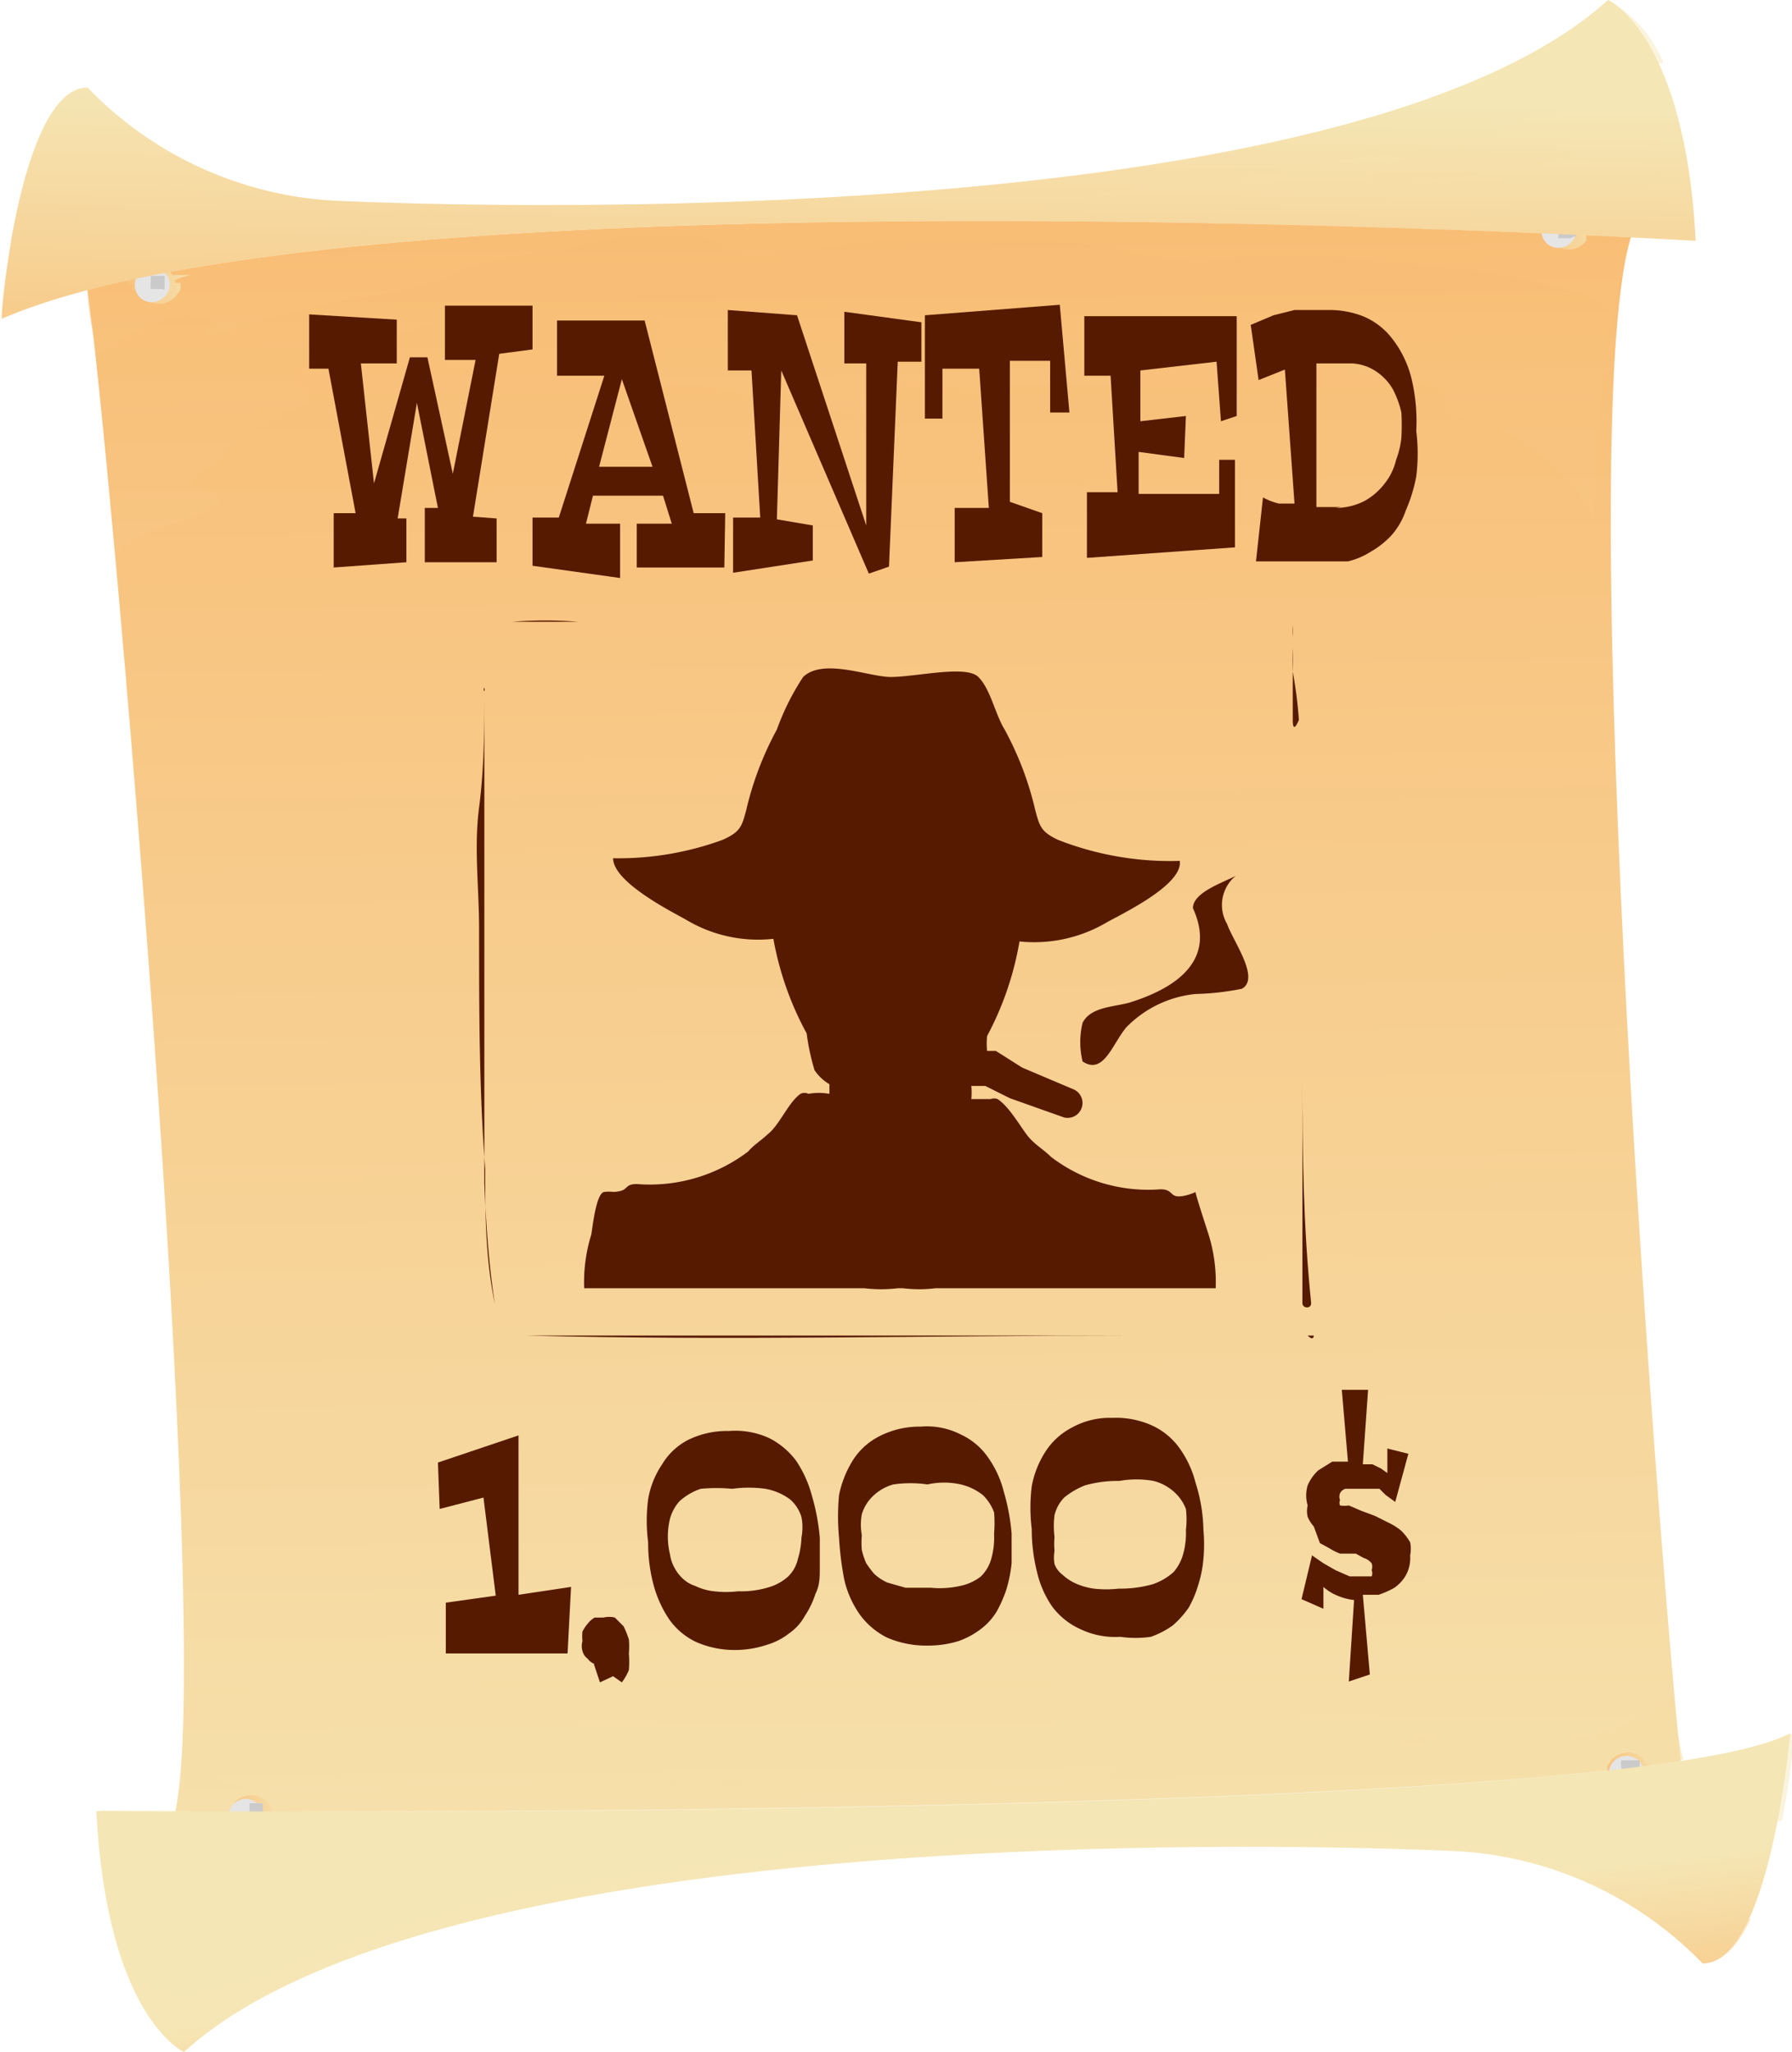 <svg xmlns="http://www.w3.org/2000/svg" xmlns:xlink="http://www.w3.org/1999/xlink" viewBox="0 0 20.46 23.43"><defs><style>.cls-1{isolation:isolate;}.cls-2{fill:url(#linear-gradient);}.cls-12,.cls-13,.cls-16,.cls-3,.cls-4,.cls-5,.cls-6,.cls-9{mix-blend-mode:multiply;}.cls-3{opacity:0.23;fill:url(#linear-gradient-2);}.cls-16,.cls-4,.cls-5{opacity:0.57;}.cls-4{fill:url(#linear-gradient-3);}.cls-5{fill:url(#linear-gradient-4);}.cls-6{fill:url(#linear-gradient-5);}.cls-7{fill:#e5e5e5;}.cls-8{fill:#cacaca;}.cls-9{fill:url(#linear-gradient-6);}.cls-10{fill:url(#linear-gradient-7);}.cls-11,.cls-15{mix-blend-mode:screen;opacity:0.43;}.cls-11{fill:url(#linear-gradient-8);}.cls-12{fill:url(#linear-gradient-9);}.cls-13{fill:url(#linear-gradient-10);}.cls-14{fill:url(#linear-gradient-11);}.cls-15{fill:url(#linear-gradient-12);}.cls-16{fill:url(#linear-gradient-13);}.cls-17{fill:#561a00;}</style><linearGradient id="linear-gradient" x1="28.5" y1="45.21" x2="28.4" y2="69.34" gradientTransform="translate(-19.09 -44.83) rotate(-0.75)" gradientUnits="userSpaceOnUse"><stop offset="0" stop-color="#f9b86d"/><stop offset="1" stop-color="#f5e6b5"/></linearGradient><linearGradient id="linear-gradient-2" x1="28.28" y1="46.61" x2="28.24" y2="57.36" xlink:href="#linear-gradient"/><linearGradient id="linear-gradient-3" x1="28.28" y1="46.65" x2="28.24" y2="57.03" xlink:href="#linear-gradient"/><linearGradient id="linear-gradient-4" x1="28.86" y1="57.32" x2="28.83" y2="67.3" xlink:href="#linear-gradient"/><linearGradient id="linear-gradient-5" x1="20.88" y1="63.88" x2="21.96" y2="63.88" gradientTransform="translate(-6.03 -60.38) rotate(-2.22)" xlink:href="#linear-gradient"/><linearGradient id="linear-gradient-6" x1="4.78" y1="63.88" x2="5.86" y2="63.88" gradientTransform="translate(-6.03 -60.38) rotate(-2.22)" xlink:href="#linear-gradient"/><linearGradient id="linear-gradient-7" x1="28.06" y1="50.93" x2="28.19" y2="46.32" xlink:href="#linear-gradient"/><linearGradient id="linear-gradient-8" x1="27.91" y1="50.82" x2="28.03" y2="46.29" xlink:href="#linear-gradient"/><linearGradient id="linear-gradient-9" x1="20.94" y1="81.52" x2="22.02" y2="81.52" gradientTransform="translate(-6.03 -60.38) rotate(-2.22)" xlink:href="#linear-gradient"/><linearGradient id="linear-gradient-10" x1="5.17" y1="81.4" x2="6.25" y2="81.4" gradientTransform="translate(-6.03 -60.38) rotate(-2.22)" xlink:href="#linear-gradient"/><linearGradient id="linear-gradient-11" x1="29.48" y1="70.07" x2="29.21" y2="67.34" xlink:href="#linear-gradient"/><linearGradient id="linear-gradient-12" x1="29.49" y1="70.15" x2="29.21" y2="67.38" xlink:href="#linear-gradient"/><linearGradient id="linear-gradient-13" x1="29.18" y1="70.1" x2="28.91" y2="67.36" xlink:href="#linear-gradient"/></defs><g class="cls-1"><g id="Слой_2" data-name="Слой 2"><g id="Layer_1" data-name="Layer 1"><path class="cls-2" d="M2,20.69c3.07,0,13.37,0,17.19-.58C19,18.38,17.93,5,18.62,2.71,15.8,2.57,5.44,2.16,1,3.31,1.25,5,2.45,18.72,2,20.69Z"/><path class="cls-3" d="M1.53,6.16c.3-.16.87-.27,1-.44a.57.57,0,0,0-.35-.18c.1-.18.32-.21.42-.4,0,0,0,0,0,0a2.29,2.29,0,0,1,.94-.54c-.09-.3-.38-.16-.11-.43S3.64,4,3.78,4c.33-.07.67-.17,1-.25a3.42,3.42,0,0,1,1.33-.23s.1.06.17.07c.41,0,.88-.2,1.28.1-.13.14,0,.2,0,.26s0,.07,0,.18-.17.15-.21.25a3.1,3.1,0,0,1,1.31.19,1.67,1.67,0,0,0,.78.12c.2,0,.52.12.69,0a.48.48,0,0,0-.34-.35c.47-.06.93.12,1.4.1a7.3,7.3,0,0,1,1.81,0c0-.15-.1-.21-.2-.27.17-.13.45-.07.66-.09a6.41,6.41,0,0,1,1.95.15c.21,0,.41.11.62.15s.34,0,.48.08c0,0,0,.18,0,.21s.11.06.15.09a2.47,2.47,0,0,0,.46.15,2.7,2.7,0,0,1,1.08,1,12.77,12.77,0,0,1,.43-3.25C15.8,2.57,5.44,2.16,1,3.31c.1.75.24,1.87.33,3.07C1.33,6.3,1.41,6.23,1.53,6.16Z"/><path class="cls-4" d="M2.92,3.68c.35-.1.71-.19,1.07-.26a6.2,6.2,0,0,0,1-.21,1.46,1.46,0,0,0,.28-.14,6.19,6.19,0,0,1,1.14-.21,3.56,3.56,0,0,1,1.83-.1c0,.31,1.47,0,1.71,0,.69,0,1.37,0,2.06,0s1.12.24,1.72.22A9.27,9.27,0,0,1,15.85,3a9.79,9.79,0,0,1,2.26.37,2,2,0,0,1,.31.19,7.22,7.22,0,0,1,.2-.86C15.8,2.57,5.44,2.16,1,3.31c0,.22.06.46.1.74.35-.24.93-.56,1.34-.39a.48.48,0,0,0-.08.18Z"/><path class="cls-5" d="M19.11,19.38a3.57,3.57,0,0,1-1.51.54c-.2,0-.39,0-.6,0s-.61-.06-.79,0a1.34,1.34,0,0,0,.23-.13A10.25,10.25,0,0,1,14,20.1c-.17,0-1.25-.12-1.28.18a4.4,4.4,0,0,1-1.7.07l-1.92,0c-1.27,0-2.53,0-3.79.06-1,0-2.23.29-3.19-.25a3.86,3.86,0,0,1-.09.51c3.07,0,13.37,0,17.19-.58C19.16,19.89,19.14,19.65,19.11,19.38Z"/><path class="cls-6" d="M18.1,2.6a.07.07,0,0,0,.06,0h-.05s0,.06,0,.08,0,0,0,.07a.26.26,0,0,1-.19.1.28.28,0,0,1-.18-.06s-.07-.13-.11-.11a0,0,0,0,0,0-.06s-.1,0-.13,0h-.11l.13,0a.54.54,0,0,0,.1,0s0-.05.05-.07a.56.56,0,0,1,.05-.08.25.25,0,0,1,.18-.08.26.26,0,0,1,.19.07s0,.05,0,.06.06,0,.09,0,.16,0,.24,0l-.12,0a1,1,0,0,0-.18,0S18.09,2.6,18.1,2.6Z"/><path class="cls-7" d="M18,2.62a.21.21,0,0,1-.2.21.19.19,0,0,1-.2-.19.19.19,0,0,1,.19-.21A.2.2,0,0,1,18,2.62Z"/><path class="cls-8" d="M18,2.69h0l0-.09h0s0,0,0,0h0l0-.08h0l-.08,0v0l-.05,0v0l-.08,0h0l0,.07h0a.09.09,0,0,0,0,.05h0a.2.2,0,0,1,0,.08h0l.09,0h0l.05,0v0Zm-.06,0,0,0s0,0,0-.05h0Zm-.07-.12,0,0,0,0,0,0Zm-.11.06,0,0v0l0,0Zm.06.12,0,0,0,0s0,0,0,0Z"/><path class="cls-9" d="M2,3.23l.06,0,0,0s0,0,0,.08l-.05.07a.28.28,0,0,1-.19.09.28.28,0,0,1-.18-.06s-.07-.13-.11-.1,0-.05,0-.06-.1,0-.13,0H1.22l.13,0,.1,0s0-.06.05-.08a.22.22,0,0,1,.05-.08A.3.3,0,0,1,1.73,3a.27.27,0,0,1,.19.08s0,0,.05.06h.32l-.11,0A.65.65,0,0,0,2,3.2Z"/><path class="cls-7" d="M1.94,3.24a.21.21,0,0,1-.2.21.19.19,0,0,1-.2-.19.2.2,0,0,1,.19-.21A.21.21,0,0,1,1.94,3.24Z"/><path class="cls-8" d="M1.88,3.31h0l0-.09h0l0,0h0l0-.07h0l-.08,0,0,0,0,0v0l-.08,0h0a.25.25,0,0,1,0,.07h0a.05.05,0,0,0,0,0h0s0,0,0,.08h0l.08,0h0l.05,0h0Zm0,0,0,0,0,0,0,0Zm-.07-.12a.05.05,0,0,1,0,0h0l0,0Zm-.11.06,0,0,0,0,0,0Zm.06.12,0,0,0,0,0,0Z"/><path class="cls-10" d="M3.78,2.29S15.17,2.89,18.36,0c0,0,.88.39,1,2.75,0,0-15.21-.9-19.34.89C0,3.64.23,1,1,1A4.23,4.23,0,0,0,3.78,2.29Z"/><path class="cls-11" d="M4.06,2.4q3.09,0,6.17-.1c1,0,2-.07,3-.16.5-.05,1-.11,1.52-.19a5.65,5.65,0,0,1,1.35-.2c-.14.15-.43.14-.5.32a7.38,7.38,0,0,0,1.55-.13,2.13,2.13,0,0,0,1-.31c-.35,0-.81.22-1.15,0,.22-.34.66-.28,1-.4.12,0,.94-.59,1-.5A1.47,1.47,0,0,0,18.36,0C15.17,2.89,3.78,2.29,3.78,2.29A4.23,4.23,0,0,1,1,1C.53,1,.26,2,.12,2.76c.31-.16.78-.2,1-.44a.44.44,0,0,0-.32-.18,3.4,3.4,0,0,1,1.55.07A7.17,7.17,0,0,0,4.06,2.4Z"/><path class="cls-12" d="M18.84,20.23l.06,0,0,0s0,.05,0,.08l-.05.07a.28.28,0,0,1-.19.09.3.3,0,0,1-.18-.06s-.07-.12-.11-.1,0-.05,0-.06a.33.33,0,0,0-.14,0h-.1l.12,0,.1,0a.35.35,0,0,0,0-.08l.05-.08a.3.3,0,0,1,.18-.08.27.27,0,0,1,.19.08s0,.05.06.06h.32l-.12,0c-.06,0-.13,0-.18,0S18.84,20.22,18.84,20.23Z"/><path class="cls-7" d="M18.77,20.25a.19.19,0,0,1-.19.2.19.19,0,0,1-.21-.19.2.2,0,0,1,.19-.21A.2.2,0,0,1,18.77,20.25Z"/><path class="cls-8" d="M18.72,20.31h0l0-.09h0s0,0,0-.05h0l0-.07h0l-.08,0v0l-.05,0v0l-.08,0h0a.25.25,0,0,0,0,.07h0l0,.05h0l.05.08h0l.08-.05v0l0,0h0Zm-.06,0,0,0,0,0,0,0Zm-.06-.12s0,0,0,0h0s0,0,0,0Zm-.12.06,0,0,0,0,0,0S18.49,20.24,18.48,20.22Zm.06.12,0,0,0,0a.08.08,0,0,1,0,0Z"/><path class="cls-13" d="M3.07,20.72l.06,0,0,0s0,0,0,.07a.22.22,0,0,1,0,.08.28.28,0,0,1-.19.09.3.3,0,0,1-.18-.06s-.07-.13-.11-.11,0,0,0-.06-.1,0-.14,0h-.1l.12,0a.38.38,0,0,0,.1,0,.18.18,0,0,0,.05-.07.56.56,0,0,1,0-.08.25.25,0,0,1,.18-.08.26.26,0,0,1,.19.07.2.2,0,0,0,.06.07h.32l-.12,0a.53.53,0,0,0-.18,0Z"/><path class="cls-7" d="M3,20.73a.2.2,0,0,1-.19.21.2.2,0,1,1,0-.4A.2.2,0,0,1,3,20.73Z"/><path class="cls-8" d="M3,20.8H3l0-.09h0a.08.08,0,0,0,0-.05h0l0-.07h0l-.08,0v0l0,0v0l-.07,0h0a.25.25,0,0,0,0,.07h0l0,0h0a.3.3,0,0,0,0,.08h0l.08,0h0l0,0v0Zm-.06,0,0,0s0,0,0,0l0,0Zm-.06-.12,0,0,0,0v0Zm-.12.06,0,0,0,0,0,0Zm.06.12,0,0,0,0,0,0Z"/><path class="cls-14" d="M16.68,21.14S5.29,20.54,2.1,23.43c0,0-.88-.39-1-2.75,0,0,17.4.16,19.34-.89,0,0-.23,2.63-1,2.63A4.23,4.23,0,0,0,16.68,21.14Z"/><path class="cls-15" d="M5.7,21.25h.07c.07-.23.55-.23.72-.26a9.58,9.58,0,0,1,1.42-.07c1.6-.06,3.2-.15,4.8-.25L15,20.55l1.13,0c.23,0,.67-.05.87.16-.28.08-.57.05-.84.13a5.54,5.54,0,0,0,1.24.16,4.61,4.61,0,0,0,1.15.19c-.2-.22-.64-.15-.77-.41.28-.38,2.56.1,2.57,0,.1-.53.14-1,.14-1-1.94,1.05-19.34.89-19.34.89a7.21,7.21,0,0,0,.14,1.2c-.07-.33,1.9-.46,2.1-.44-.12.43.56.17.71.15C4.62,21.49,5.15,21.33,5.7,21.25Z"/><path class="cls-16" d="M18.52,21.46a9.11,9.11,0,0,0-4.1-.48,37.86,37.86,0,0,0-8.76.67c-.74.19-1.47.43-2.2.68a4.26,4.26,0,0,1-1.37.42.93.93,0,0,1-.68-.33c.29.83.69,1,.69,1,3.19-2.89,14.58-2.29,14.58-2.29a4.23,4.23,0,0,1,2.78,1.28c.21,0,.39-.2.53-.5A2.85,2.85,0,0,1,18.52,21.46Z"/><path class="cls-17" d="M5.67,5.92v.5l-.82,0,0-.62H5L4.76,4.6,4.54,5.92h.1v.5l-.83.06V5.86l.25,0L3.75,4.21l-.22,0,0-.62,1,.06v.5l-.41,0,.15,1.37.41-1.44h.2l.29,1.33.26-1.3-.35,0,0-.62,1,0,0,.5-.38.05L5.4,5.9Z"/><path class="cls-17" d="M8.27,6.48l-1,0,0-.5.4,0-.1-.32H6.77l-.08.32h.39v.62l-1-.14V5.91h.3L6.9,4.29l-.54,0,0-.63h1l.56,2.2.36,0ZM6.84,5.33h.61l-.35-1Z"/><path class="cls-17" d="M9.28,6v.4l-.91.14,0-.63.31,0L8.58,4.23l-.27,0,0-.69.79.06L9.89,6l0-1.85-.25,0V3.56l.88.12v.45l-.27,0-.1,2.34-.23.08L8.92,4.23l-.05,1.7Z"/><path class="cls-17" d="M11.9,5.86v.5l-1,.06V5.8l.39,0-.11-1.59h-.42v.57h-.2l0-1.18,1.54-.12.11,1.23-.22,0,0-.59h-.46l0,1.61Z"/><path class="cls-17" d="M13.52,5.23,13,5.16v.48h.92l0-.39h.18l0,1-1.69.12,0-.75h.35l-.08-1.33-.3,0V3.61l1.74,0,0,1.14-.18.06-.05-.68-.87.1v.58l.52-.06Z"/><path class="cls-17" d="M16.17,4.92a2.11,2.11,0,0,1,0,.52,1.8,1.8,0,0,1-.12.39.82.82,0,0,1-.17.29,1,1,0,0,1-.23.18.85.85,0,0,1-.26.11l-.27,0h-.34l-.44,0,.08-.73a.75.75,0,0,0,.18.07l.18,0-.11-1.53-.15.06-.15.06-.09-.63.26-.11.24-.06.21,0h.16a1.07,1.07,0,0,1,.41.07.81.81,0,0,1,.33.25,1.21,1.21,0,0,1,.22.44A2.08,2.08,0,0,1,16.17,4.92Zm-.92.88a.73.73,0,0,0,.33-.08.74.74,0,0,0,.23-.2.68.68,0,0,0,.13-.27A1,1,0,0,0,16,5a2.54,2.54,0,0,0,0-.29,1.08,1.08,0,0,0-.1-.27.61.61,0,0,0-.19-.2.54.54,0,0,0-.27-.09h-.24l-.17,0V5.79h.28Z"/><path class="cls-17" d="M6.48,18.88l-1.39,0,0-.58.57-.08L5.52,17.1l-.5.13L5,16.7l.92-.31v1.82l.6-.09Z"/><path class="cls-17" d="M6.85,19.21,6.78,19l.09,0,.06,0,0,0,0,0H6.89a.12.12,0,0,1-.1,0,.16.16,0,0,1-.08-.06.15.15,0,0,1-.06-.09.2.2,0,0,1,0-.11.52.52,0,0,1,0-.11.47.47,0,0,1,.06-.09.27.27,0,0,1,.08-.07l.1,0a.28.28,0,0,1,.13,0l.1.1a1.16,1.16,0,0,1,.06.15.88.88,0,0,1,0,.16,1.11,1.11,0,0,1,0,.19.64.64,0,0,1-.08.14L7,19.14Z"/><path class="cls-17" d="M9.36,17.56c0,.12,0,.23,0,.34s0,.2-.05.3a1,1,0,0,1-.12.25.58.58,0,0,1-.18.2.75.75,0,0,1-.25.13,1.15,1.15,0,0,1-.34.06,1.09,1.09,0,0,1-.47-.09.79.79,0,0,1-.31-.26,1.32,1.32,0,0,1-.18-.4,1.86,1.86,0,0,1-.06-.48,1.91,1.91,0,0,1,0-.49,1,1,0,0,1,.16-.4.74.74,0,0,1,.3-.28,1,1,0,0,1,.46-.1.93.93,0,0,1,.46.08.88.88,0,0,1,.31.26,1.32,1.32,0,0,1,.18.4A2.41,2.41,0,0,1,9.36,17.56Zm-.21,0a.61.61,0,0,0,0-.24.44.44,0,0,0-.13-.2A.68.68,0,0,0,8.74,17a1.38,1.38,0,0,0-.38,0A1.89,1.89,0,0,0,8,17a.69.69,0,0,0-.24.14.49.49,0,0,0-.11.2.86.86,0,0,0,0,.41.44.44,0,0,0,.05.15.47.47,0,0,0,.09.12.38.38,0,0,0,.15.09.65.65,0,0,0,.21.06,1.19,1.19,0,0,0,.28,0,1.07,1.07,0,0,0,.39-.06A.57.57,0,0,0,9,18a.4.4,0,0,0,.11-.2A.93.93,0,0,0,9.15,17.57Z"/><path class="cls-17" d="M11.55,17.51c0,.12,0,.23,0,.34a1.59,1.59,0,0,1-.06.3,1.45,1.45,0,0,1-.11.25.7.7,0,0,1-.18.2.92.92,0,0,1-.26.14,1.16,1.16,0,0,1-.34.05,1.13,1.13,0,0,1-.47-.09.86.86,0,0,1-.31-.26,1.13,1.13,0,0,1-.18-.4,3.5,3.5,0,0,1-.06-.48,2.56,2.56,0,0,1,0-.49,1.2,1.2,0,0,1,.16-.4.77.77,0,0,1,.3-.27,1,1,0,0,1,.47-.11.85.85,0,0,1,.46.09.77.77,0,0,1,.31.26,1.17,1.17,0,0,1,.18.39A2.42,2.42,0,0,1,11.55,17.51Zm-.2,0a1.5,1.5,0,0,0,0-.24.53.53,0,0,0-.13-.2.65.65,0,0,0-.25-.12.87.87,0,0,0-.38,0,1.37,1.37,0,0,0-.39,0,.54.54,0,0,0-.24.14.47.47,0,0,0-.12.2.65.65,0,0,0,0,.24.91.91,0,0,0,0,.17.88.88,0,0,0,.05.15,1.25,1.25,0,0,0,.09.12.56.56,0,0,0,.15.1l.21.06h.29A1.07,1.07,0,0,0,11,18.1.56.56,0,0,0,11.2,18a.45.45,0,0,0,.12-.21A.88.88,0,0,0,11.35,17.52Z"/><path class="cls-17" d="M13.74,17.47a1.82,1.82,0,0,1,0,.33,1.33,1.33,0,0,1-.06.3,1.19,1.19,0,0,1-.11.26,1.12,1.12,0,0,1-.18.2,1,1,0,0,1-.25.13,1.23,1.23,0,0,1-.35,0,.92.92,0,0,1-.46-.09.82.82,0,0,1-.32-.26,1.15,1.15,0,0,1-.17-.39,2,2,0,0,1-.06-.49,2,2,0,0,1,0-.49,1.09,1.09,0,0,1,.16-.4.79.79,0,0,1,.3-.27.89.89,0,0,1,.46-.11,1,1,0,0,1,.46.09.79.79,0,0,1,.31.26,1.17,1.17,0,0,1,.18.39A1.88,1.88,0,0,1,13.74,17.47Zm-.2,0a1,1,0,0,0,0-.24.5.5,0,0,0-.13-.19.55.55,0,0,0-.24-.13,1.11,1.11,0,0,0-.39,0,1.37,1.37,0,0,0-.39.05.89.89,0,0,0-.24.14.44.44,0,0,0-.11.2,1,1,0,0,0,0,.25.88.88,0,0,0,0,.16.44.44,0,0,0,0,.15.27.27,0,0,0,.09.12.56.56,0,0,0,.15.1.76.76,0,0,0,.21.06,1.24,1.24,0,0,0,.28,0,1.37,1.37,0,0,0,.39-.05.69.69,0,0,0,.24-.14.53.53,0,0,0,.11-.21A.88.88,0,0,0,13.54,17.47Z"/><path class="cls-17" d="M15.4,19.2l.06-.93a.67.67,0,0,1-.19-.05.54.54,0,0,1-.16-.1v.25l-.25-.11.12-.5.13.09.14.08.16.07.14,0h.11l0,0a.08.08,0,0,0,0-.07.11.11,0,0,0,0-.08.18.18,0,0,0-.09-.06l-.09-.05-.08,0-.1,0a.67.67,0,0,1-.12-.06l-.11-.06L15,17.43a.41.41,0,0,1-.07-.11.28.28,0,0,1,0-.13.41.41,0,0,1,0-.23.52.52,0,0,1,.12-.17l.16-.1.18,0-.07-.82h.3l-.06.85.11,0,.1.05.07.05,0,0,0-.28.24.06-.15.55-.11-.08L15.75,17,15.62,17l-.12,0h-.07s0,0-.07,0a.1.1,0,0,0-.06.05.11.11,0,0,0,0,.08.07.07,0,0,0,0,.06.3.3,0,0,0,.1,0l.14.06.16.06.16.08a.67.67,0,0,1,.14.09.64.64,0,0,1,.1.13.37.37,0,0,1,0,.15.41.41,0,0,1-.05.23.44.44,0,0,1-.13.14,1,1,0,0,1-.18.08l-.18,0,.08.91Z"/><path class="cls-17" d="M5.53,13.51c0-.46,0-.91,0-1.37,0-.92,0-1.84,0-2.75,0-.52,0-1,0-1.54a0,0,0,0,0,0,0c0,.46,0,.91-.06,1.37s0,.92,0,1.38c0,.92,0,1.84.07,2.75,0,.51,0,1,.11,1.54h0C5.58,14.43,5.55,14,5.53,13.51Z"/><path class="cls-17" d="M12.89,7.1c-1.83,0-3.67,0-5.5,0H6.6a4.71,4.71,0,0,0-.75,0h0c.23,0,.47,0,.7,0h6.34A0,0,0,1,0,12.89,7.1Z"/><path class="cls-17" d="M14.65,7.13h-.92l-.14,0s0,0,0,0l.14,0h.91S14.7,7.13,14.65,7.13Z"/><path class="cls-17" d="M14.76,7.67a2.43,2.43,0,0,0,0-.27V7.27a.69.69,0,0,0,0-.13,0,0,0,0,0,0,0c0,.05,0,.08,0,.13v.41c0,.18,0,.36,0,.54s.07,0,.07,0A5,5,0,0,0,14.76,7.67Z"/><path class="cls-17" d="M14.87,12.3c0-.86,0-1.72,0-2.59h0c0,.86,0,1.73,0,2.59s0,1.72,0,2.58c0,.06.1.07.1,0C14.88,14,14.87,13.17,14.87,12.3Z"/><path class="cls-17" d="M15,15.25H8l-2,0s0,0,0,0c2.31.06,4.62,0,6.93,0h2C15,15.32,15,15.25,15,15.25Z"/><path class="cls-17" d="M13.8,14.1s-.16-.49-.15-.49-.13.06-.21.05-.06-.08-.19-.08A1.83,1.83,0,0,1,12,13.21c-.08-.08-.17-.13-.25-.22s-.22-.35-.36-.44a.11.11,0,0,0-.08,0h-.22a.76.76,0,0,0,0-.15l.06,0,.1,0,.28.14.62.22a.17.17,0,0,0,.11-.32l-.59-.25L11.37,12l-.1,0a.85.85,0,0,1,0-.17,3.55,3.55,0,0,0,.37-1.08,1.63,1.63,0,0,0,1-.22c.18-.1.87-.43.83-.7a3.51,3.51,0,0,1-1.39-.24c-.19-.09-.21-.15-.26-.34a3.65,3.65,0,0,0-.35-.92c-.11-.18-.16-.46-.3-.6s-.71,0-1,0h0c-.25,0-.77-.22-1,0a2.8,2.8,0,0,0-.3.6,3.65,3.65,0,0,0-.35.92c-.05.19-.07.25-.27.34A3.47,3.47,0,0,1,7,9.8c0,.27.65.6.83.7a1.6,1.6,0,0,0,1,.22,3.57,3.57,0,0,0,.38,1.08,2.59,2.59,0,0,0,.09.42.52.52,0,0,0,.17.16s0,.07,0,.11a.69.69,0,0,0-.24,0,.1.1,0,0,0-.09,0c-.13.09-.23.33-.35.44s-.18.14-.25.22a1.86,1.86,0,0,1-1.27.37c-.13,0-.1.06-.19.08S7,13.6,6.9,13.61s-.14.46-.15.49a1.83,1.83,0,0,0-.08.61h3.2a1.61,1.61,0,0,0,.38,0h.06a1.53,1.53,0,0,0,.37,0h3.2A1.83,1.83,0,0,0,13.8,14.1Z"/><path class="cls-17" d="M12.36,12.12a.94.94,0,0,1,0-.44c.09-.18.34-.18.53-.23.55-.17,1-.49.73-1.08,0-.18.34-.29.49-.37a.43.43,0,0,0-.1.55c.07.2.38.62.17.74a3,3,0,0,1-.53.06,1.28,1.28,0,0,0-.79.38C12.7,11.92,12.6,12.28,12.36,12.12Z"/></g></g></g></svg>